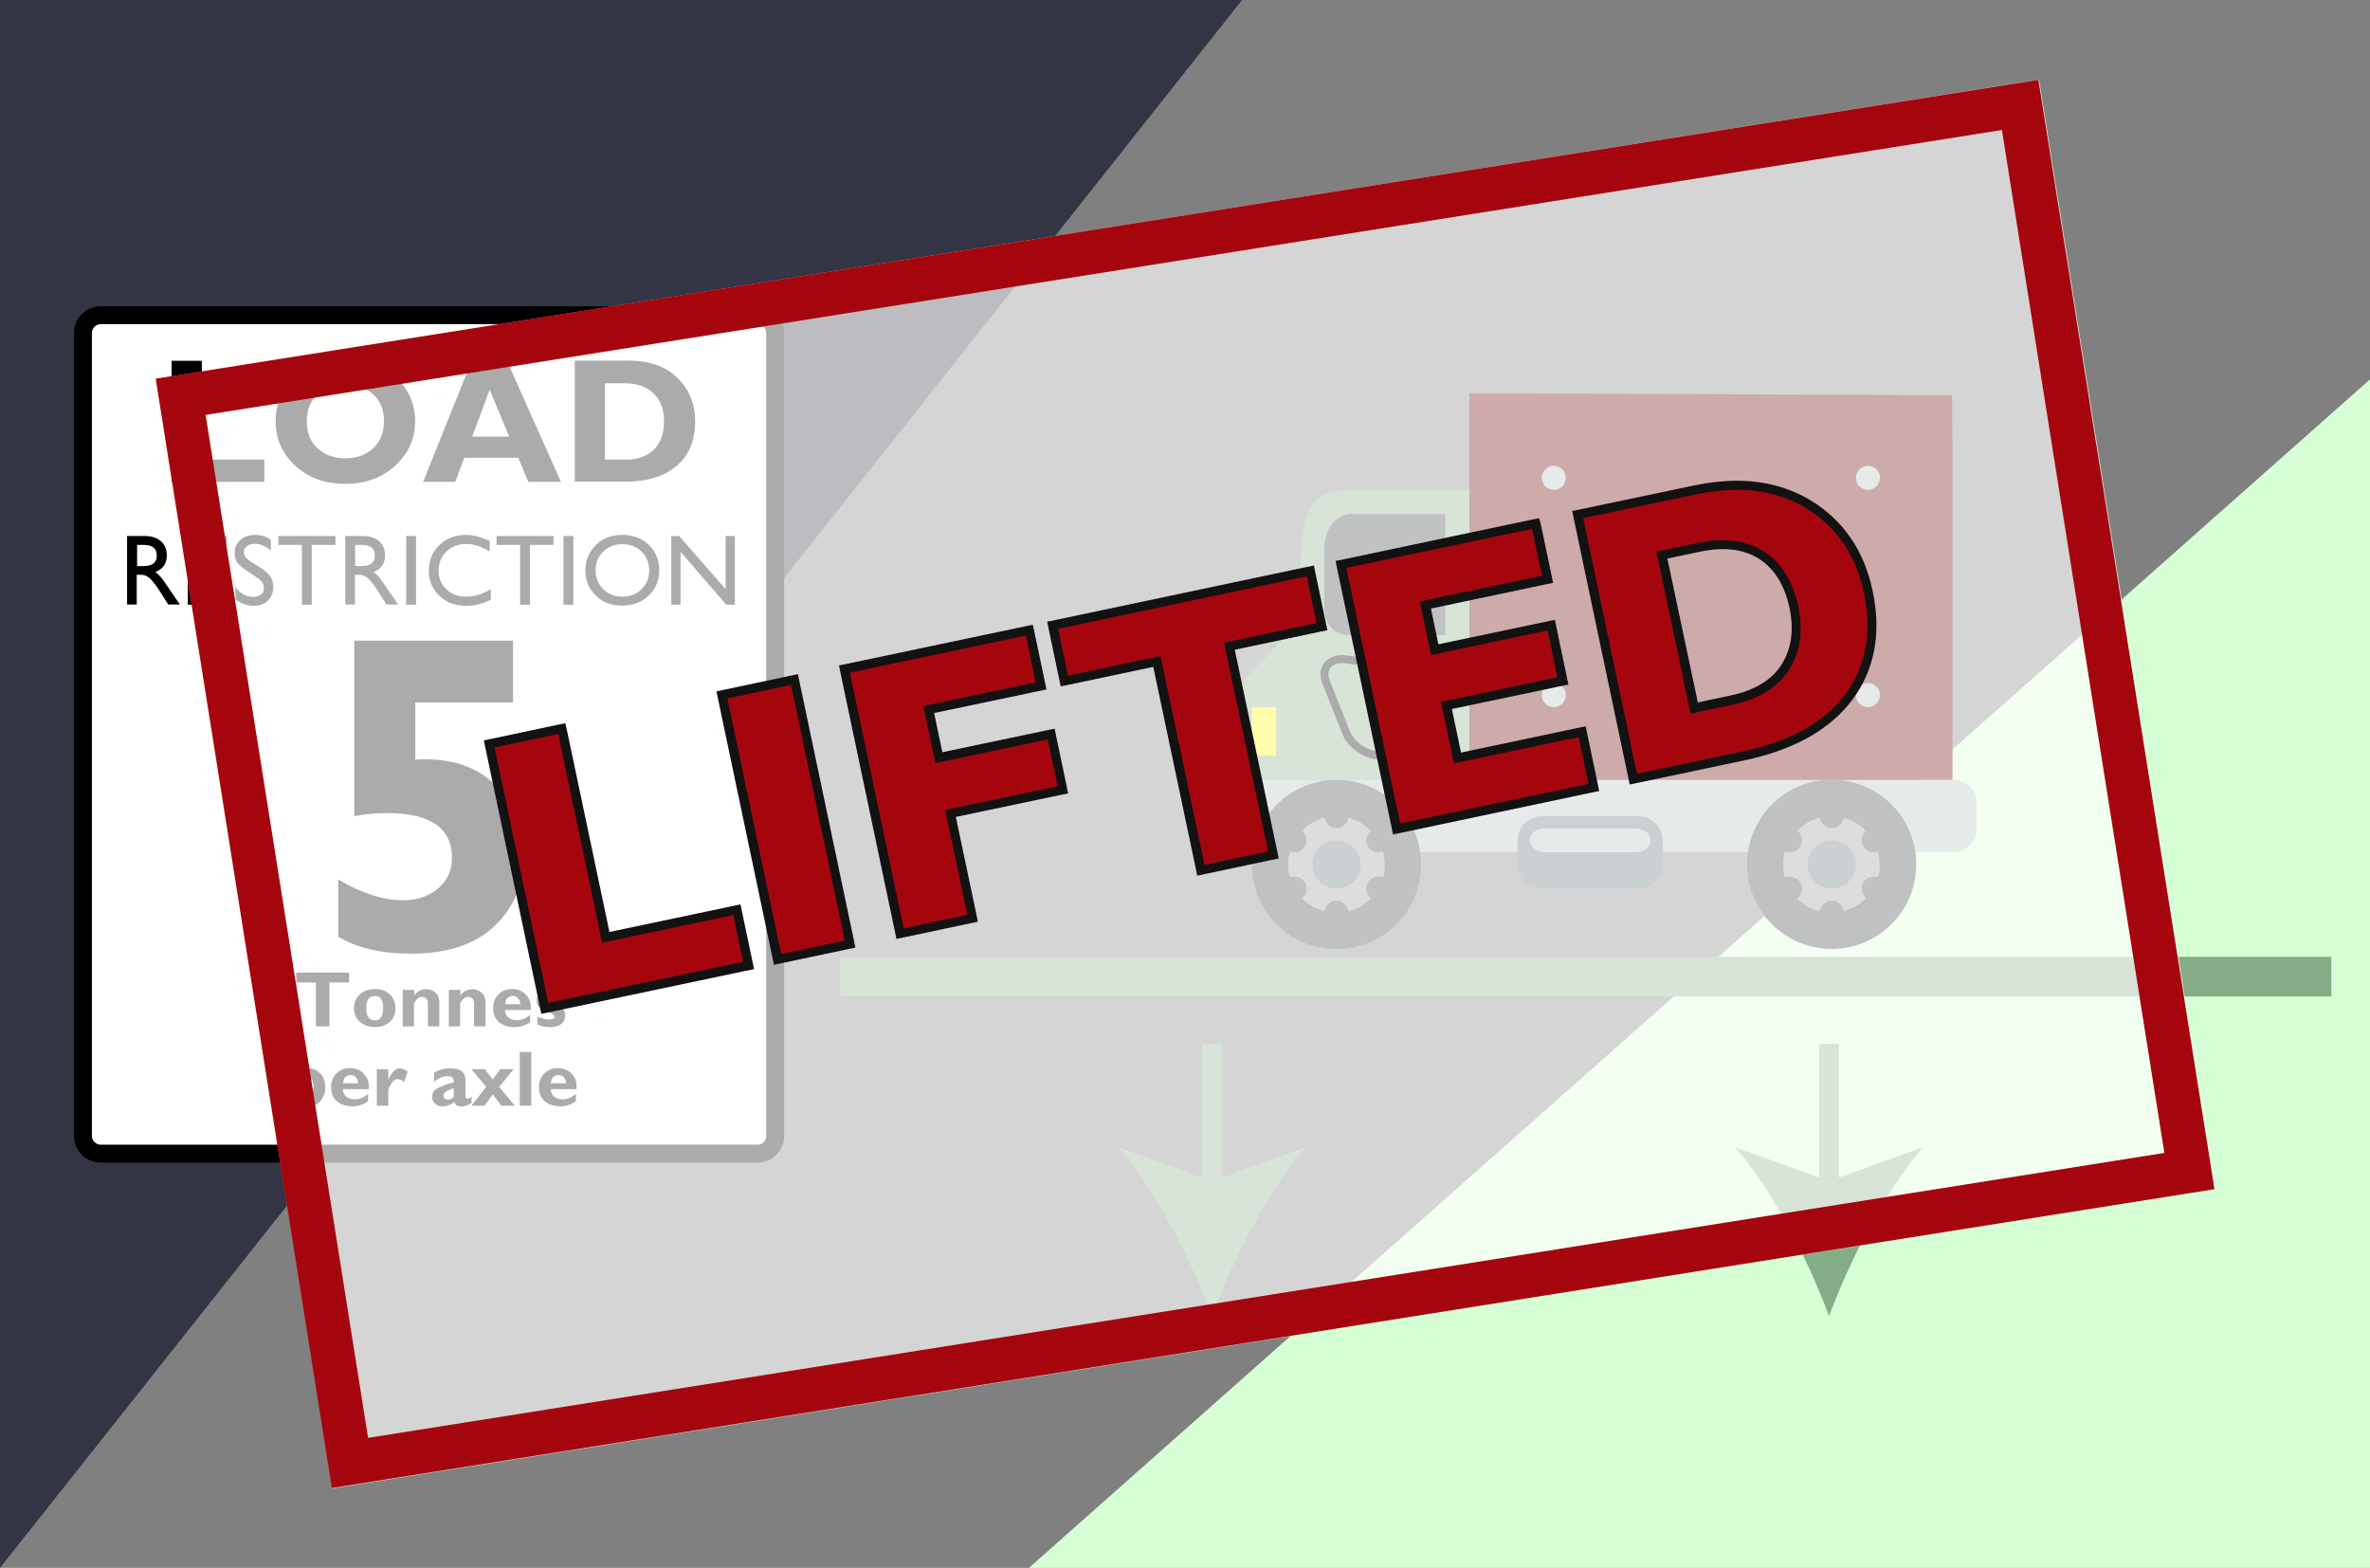 <?xml version="1.0" encoding="utf-8"?>
<!-- Generator: Adobe Illustrator 27.4.0, SVG Export Plug-In . SVG Version: 6.00 Build 0)  -->
<svg version="1.1" id="Layer_1" xmlns="http://www.w3.org/2000/svg" xmlns:xlink="http://www.w3.org/1999/xlink" x="0px" y="0px"
	 viewBox="0 0 1300 860" style="enable-background:new 0 0 1300 860;" xml:space="preserve">
<rect x="0" y="0" width="1300" height="860" fill="#808080" stroke="none"/>
<style type="text/css">
	.st0{fill:#D7FFD6;}
	.st1{fill:#333444;}
	.st2{fill:#B2C1C0;}
	.st3{fill:#3E4347;}
	.st4{fill:#999999;}
	.st5{fill:#660000;}
	.st6{fill:#85AD85;}
	.st7{fill:#FFFF00;}
	.st8{fill:#62727A;}
	.st9{fill:#85AD85;stroke:#000000;stroke-width:4.355;stroke-miterlimit:10;}
	.st10{fill:none;stroke:#85AD85;stroke-width:21.698;stroke-miterlimit:10;}
	.st11{fill:none;stroke:#85AD85;stroke-width:10.849;stroke-miterlimit:10;}
	.st12{fill:#FFFFFE;stroke:#000000;stroke-width:9.843;stroke-miterlimit:10;}
	.st13{opacity:0.67;fill:#FFFFFF;}
	.st14{fill:#A5060E;}
	.st15{fill:#121212;}
</style>
<polyline class="st0" points="1300,208.1 1300,860 564.4,860 "/>
<polyline class="st1" points="0,860 0,0 681.3,0 "/>
<g>
	<g>
		<path class="st2" d="M1084.3,441c0-7.3-6-13.3-13.3-13.3H673.4c-7.3,0-13.3,6-13.3,13.3v13.2c0,7.3,6,13.2,13.3,13.2H1071
			c7.3,0,13.3-6,13.3-13.2V441z"/>
		<ellipse class="st3" cx="733.1" cy="474.2" rx="46.4" ry="46.4"/>
		<ellipse class="st4" cx="733.1" cy="474.2" rx="26.5" ry="26.5"/>
		
			<ellipse transform="matrix(0.189 -0.982 0.982 0.189 349.141 1371.195)" class="st3" cx="1004.8" cy="474.2" rx="46.4" ry="46.4"/>
		
			<ellipse transform="matrix(0.16 -0.987 0.987 0.16 375.772 1390.067)" class="st4" cx="1004.8" cy="474.2" rx="26.5" ry="26.5"/>
		<path class="st5" d="M1070.8,216.8L806,215.7c0,28.4,0,17.9,0,39.8v172.3h265V255.5C1071,233.6,1070.8,246.9,1070.8,216.8z"/>
		<path class="st6" d="M752.9,268.8c-31.5,0-39.8,0-39.8,53c0,39.7-39.8,39.7-39.8,79.5v26.5H806v-159
			C806,268.8,769.5,268.8,752.9,268.8z"/>
		<rect x="686.7" y="388" class="st7" width="13.3" height="26.5"/>
		<path class="st3" d="M792.7,282h-53c0,0-13.3,1.5-13.3,19.9v31.7c0,0,0,14.7,13.3,14.7s53,0,53,0V282z"/>
		<path class="st3" d="M733.1,441c3.7,0,6.6,3,6.6,6.6c0,3.7-3,6.6-6.6,6.6c-3.7,0-6.6-3-6.6-6.6C726.4,444,729.4,441,733.1,441z"/>
		<path class="st3" d="M710.1,454.3c3.7,0,6.6,3,6.6,6.6c0,3.7-3,6.6-6.6,6.6c-3.7,0-6.6-3-6.6-6.6S706.4,454.3,710.1,454.3z"/>
		<path class="st3" d="M706.8,481.7c3.2-1.8,7.2-0.7,9.1,2.4c1.8,3.2,0.7,7.2-2.4,9.1c-3.2,1.8-7.2,0.7-9-2.4
			C702.5,487.6,703.6,483.5,706.8,481.7z"/>
		<ellipse class="st3" cx="733.1" cy="500.7" rx="6.6" ry="6.6"/>
		<path class="st3" d="M756,480.8c3.6,0,6.6,3,6.6,6.6s-3,6.6-6.6,6.6c-3.7,0-6.6-3-6.6-6.6S752.4,480.8,756,480.8z"/>
		<path class="st3" d="M756,454.3c3.6,0,6.6,3,6.6,6.6s-3,6.6-6.6,6.6c-3.7,0-6.6-3-6.6-6.6S752.4,454.3,756,454.3z"/>
		<ellipse class="st8" cx="733.1" cy="474.2" rx="13.3" ry="13.2"/>
		<path class="st3" d="M1004.8,441c3.7,0,6.6,3,6.6,6.6c0,3.7-3,6.6-6.6,6.6c-3.7,0-6.6-3-6.6-6.6C998.1,444,1001.1,441,1004.8,441z
			"/>
		<path class="st3" d="M981.8,454.3c3.7,0,6.6,3,6.6,6.6c0,3.7-3,6.6-6.6,6.6c-3.7,0-6.6-3-6.6-6.6S978.1,454.3,981.8,454.3z"/>
		<path class="st3" d="M978.5,481.7c3.2-1.8,7.2-0.7,9.1,2.4c1.8,3.2,0.7,7.2-2.4,9.1c-3.2,1.8-7.2,0.7-9-2.4
			C974.2,487.6,975.3,483.5,978.5,481.7z"/>
		<ellipse class="st3" cx="1004.8" cy="500.7" rx="6.6" ry="6.6"/>
		<path class="st3" d="M1027.7,480.8c3.7,0,6.6,3,6.6,6.6s-3,6.6-6.6,6.6s-6.6-3-6.6-6.6S1024.1,480.8,1027.7,480.8z"/>
		<path class="st3" d="M1027.7,454.3c3.7,0,6.6,3,6.6,6.6s-3,6.6-6.6,6.6s-6.6-3-6.6-6.6S1024.1,454.3,1027.7,454.3z"/>
		<ellipse class="st8" cx="1004.8" cy="474.2" rx="13.3" ry="13.2"/>
		<path class="st2" d="M852.3,255.5c3.7,0,6.6,3,6.6,6.6c0,3.7-3,6.6-6.6,6.6c-3.7,0-6.6-3-6.6-6.6S848.7,255.5,852.3,255.5z"/>
		<path class="st2" d="M1024.6,255.5c3.7,0,6.6,3,6.6,6.6c0,3.7-3,6.6-6.6,6.6c-3.7,0-6.6-3-6.6-6.6S1021,255.5,1024.6,255.5z"/>
		<path class="st2" d="M852.3,374.7c3.7,0,6.6,3,6.6,6.6c0,3.7-3,6.6-6.6,6.6c-3.7,0-6.6-3-6.6-6.6S848.7,374.7,852.3,374.7z"/>
		<path class="st2" d="M1024.6,374.7c3.7,0,6.6,3,6.6,6.6c0,3.7-3,6.6-6.6,6.6c-3.7,0-6.6-3-6.6-6.6S1021,374.7,1024.6,374.7z"/>
		<path class="st8" d="M912,474.2c0,7.3-6,13.2-13.3,13.2h-53c-7.3,0-13.3-6-13.3-13.2v-13.3c0-7.3,6-13.2,13.3-13.2h53
			c7.3,0,13.3,6,13.3,13.2V474.2z"/>
		<path class="st2" d="M847.4,454.3c-4.6,0-8.3,3-8.3,6.6c0,3.7,3.7,6.6,8.3,6.6h49.7c4.6,0,8.3-3,8.3-6.6s-3.7-6.6-8.3-6.6H847.4z"
			/>
		<path class="st9" d="M736.4,361.5c-7.7,0-11.8,5.6-9.1,12.4l11.2,28.2c2.7,6.8,11.3,12.4,19,12.4h21.1c7.7,0,14.1-6,14.1-13.2
			v-26.5C792.7,367.5,736.4,361.5,736.4,361.5z"/>
		<path d="M782.4,382.9h-18c-1,0-1.7-0.8-1.7-1.7v-4.6h19.7V382.9z"/>
	</g>
</g>
<line class="st10" x1="460.9" y1="535.7" x2="1278.8" y2="535.7"/>
<g>
	<g>
		<line class="st11" x1="664.8" y1="656.4" x2="664.8" y2="572.6"/>
		<g>
			<path class="st6" d="M664.8,721.9c11.4-30.8,30.9-69,51.6-92.7l-51.6,18.7l-51.6-18.7C633.9,652.8,653.4,691,664.8,721.9z"/>
		</g>
	</g>
</g>
<g>
	<g>
		<line class="st11" x1="1003.3" y1="656.4" x2="1003.3" y2="572.6"/>
		<g>
			<path class="st6" d="M1003.3,721.9c11.4-30.8,30.9-69,51.6-92.7l-51.6,18.7l-51.6-18.7C972.3,652.8,991.8,691,1003.3,721.9z"/>
		</g>
	</g>
</g>
<path class="st12" d="M415.5,632.8H55.2c-5.3,0-9.7-4.4-9.7-9.7V182.6c0-5.3,4.4-9.7,9.7-9.7h360.3c5.3,0,9.7,4.4,9.7,9.7v440.5
	C425.2,628.5,420.8,632.8,415.5,632.8z"/>
<g>
	<path d="M94.1,197.9h16.6v54.2H145v12.2H94.1V197.9z"/>
	<path d="M151.2,231.1c0-9.4,3.5-17.4,10.6-24.2c7.1-6.7,16.3-10.1,27.7-10.1c11.3,0,20.5,3.4,27.6,10.1
		c7.1,6.7,10.6,14.8,10.6,24.2c0,9.5-3.6,17.6-10.9,24.3s-16.4,10-27.4,10c-11.1,0-20.2-3.3-27.4-9.9
		C154.8,248.9,151.2,240.7,151.2,231.1z M168.3,231.1c0,6.4,2,11.3,6,14.9c4,3.6,9.1,5.4,15.2,5.4s11.1-1.8,15.1-5.4
		c4-3.6,6-8.6,6-14.9c0-6.3-2-11.3-6-14.9c-4-3.6-9.1-5.4-15.1-5.4c-6.1,0-11.1,1.8-15.1,5.4C170.3,219.8,168.3,224.8,168.3,231.1z"
		/>
	<path d="M232.1,264.3l26.7-66.5H278l29.7,66.5h-17.9l-5.5-13.2h-29.6l-5,13.2H232.1z M259,239.5h20.3l-10.7-25.8L259,239.5z"/>
	<path d="M315.3,264.3v-66.5h29.4c11.5,0,20.5,3.2,26.9,9.5c6.5,6.4,9.7,14.3,9.7,23.7c0,10.7-3.4,18.9-10.2,24.6
		c-6.8,5.7-16.1,8.6-27.9,8.6h-27.9V264.3z M331.8,252.1h11.9c6.1,0,11-1.8,14.8-5.3c3.8-3.6,5.7-8.8,5.7-15.8
		c0-6.6-1.9-11.7-5.8-15.3c-3.8-3.7-9.2-5.5-16.1-5.5h-10.5V252.1z"/>
	<path d="M69.7,331.7V294h9.5c3.9,0,7,1,9.1,2.9c2.2,1.9,3.2,4.5,3.2,7.8c0,4.4-2.1,7.4-6.3,9.1c1.6,0.9,3.7,3.3,6.1,7
		c1.3,1.9,2.6,3.9,4.1,6s2.6,3.7,3.3,4.8h-6.4l-4.7-7.4c-1.3-2.1-2.8-4.1-4.5-6c-1.6-1.9-3.6-2.9-5.8-2.9H75v16.3h-5.3V331.7z
		 M75.2,310.5h3.6c4.8,0,7.2-1.9,7.2-5.8s-2.4-5.8-7.1-5.8h-3.7V310.5z"/>
	<path d="M103,331.7V294h21.4v4.9h-16v11.4h15.4v4.9h-15.4v11.6h16.5v4.9L103,331.7L103,331.7z"/>
	<path d="M129.1,321.9c2.7,3.7,6,5.5,9.7,5.5c1.7,0,3.2-0.4,4.3-1.3c1.2-0.9,1.7-2,1.7-3.5c0-1.3-0.4-2.5-1.2-3.5s-2.6-2.4-5.5-4.2
		c-2.6-1.7-4.9-3.3-6.7-4.9s-2.7-3.8-2.7-6.5c0-3.2,1.1-5.6,3.2-7.4c2.1-1.8,4.9-2.7,8.3-2.7c3.1,0,5.9,0.9,8.4,2.7v6
		c-1-1-2.2-1.8-3.8-2.6c-1.5-0.8-3.2-1.2-5.1-1.2c-1.8,0-3.2,0.4-4.3,1.3s-1.6,1.9-1.6,3.2c0,1.4,0.5,2.5,1.5,3.5s2.8,2.2,5.3,3.6
		c3.7,2.3,6.2,4.3,7.4,6c1.3,1.6,1.9,3.7,1.9,6.1c0,3-1,5.5-2.9,7.4c-2,1.9-4.5,2.9-7.5,2.9c-4,0-7.5-1.2-10.3-3.5L129.1,321.9
		L129.1,321.9z"/>
	<path d="M152.7,294H184v4.9h-13v32.8h-5.4v-32.8h-12.9L152.7,294L152.7,294z"/>
	<path d="M189.4,331.7V294h9.5c3.9,0,7,1,9.1,2.9c2.2,1.9,3.2,4.5,3.2,7.8c0,4.4-2.1,7.4-6.3,9.1c1.6,0.9,3.7,3.3,6.1,7
		c1.3,1.9,2.6,3.9,4.1,6s2.6,3.7,3.3,4.8H212l-4.7-7.4c-1.3-2.1-2.8-4.1-4.5-6c-1.6-1.9-3.6-2.9-5.8-2.9h-2.3v16.3h-5.3V331.7z
		 M194.8,310.5h3.6c4.8,0,7.2-1.9,7.2-5.8s-2.4-5.8-7.1-5.8h-3.7V310.5z"/>
	<path d="M222.8,294h5.4v37.7h-5.4V294z"/>
	<path d="M268.6,296.6v5.9c-4.4-2.8-8.7-4.1-12.9-4.1c-4.4,0-8,1.4-10.8,4.1c-2.9,2.8-4.3,6.2-4.3,10.4c0,4.2,1.4,7.6,4.2,10.3
		c2.8,2.7,6.4,4.1,10.9,4.1c4.5,0,9-1.4,13.5-4.1v5.8c-4.6,2.2-9,3.3-13.3,3.3c-6.3,0-11.4-1.9-15.1-5.7c-3.8-3.8-5.6-8.2-5.6-13.3
		c0-5.8,1.9-10.6,5.8-14.3c3.9-3.7,8.8-5.6,14.8-5.6c1.3,0,2.9,0.2,4.8,0.5C262.3,294.3,265,295.2,268.6,296.6z"/>
	<path d="M272.3,294h31.3v4.9h-12.9v32.8h-5.4v-32.8h-12.9V294H272.3z"/>
	<path d="M309.1,294h5.4v37.7h-5.4V294z"/>
	<path d="M321.1,312.8c0-5.4,1.9-9.9,5.6-13.7c3.8-3.8,8.7-5.7,14.7-5.7c5.8,0,10.7,1.8,14.5,5.5s5.7,8.3,5.7,13.9
		c0,5.5-1.9,10.1-5.7,13.8c-3.8,3.7-8.7,5.6-14.7,5.6c-5.9,0-10.7-1.9-14.5-5.6C323,323,321.1,318.4,321.1,312.8z M326.7,312.8
		c0,4.1,1.4,7.6,4.2,10.4c2.8,2.7,6.3,4.1,10.5,4.1s7.7-1.4,10.5-4.1c2.8-2.8,4.2-6.2,4.2-10.3c0-4.1-1.4-7.6-4.2-10.3
		c-2.8-2.8-6.3-4.1-10.5-4.1s-7.8,1.4-10.5,4.1C328.1,305.2,326.7,308.6,326.7,312.8z"/>
	<path d="M368.2,294h4.3l25.5,29.1V294h5.1v37.7h-4.7l-25.1-29v29h-5.1L368.2,294L368.2,294z"/>
</g>
<g>
	<path d="M194.3,351.4h87.1v33.9h-53.6V417c0.4-0.3,1.4-0.5,2.9-0.5h2.7c17.1,0,30.4,5.3,39.8,15.8c9.4,10.4,14.2,22.7,14.2,36.6
		c0,15.9-5.4,28.8-16.1,39c-10.6,10.1-25.9,15.2-45.6,15.2c-16.5,0-29.8-3.1-40.2-9.3v-31.4c12.8,7.6,24.7,11.4,35.6,11.4
		c7.7,0,14-2.1,19.1-6.4c5.2-4.3,7.7-9.9,7.7-16.9c0-16.3-11.9-24.5-35.6-24.5c-6.3,0-12.3,0.6-18,1.7L194.3,351.4L194.3,351.4z"/>
</g>
<g>
	<path d="M162.5,533.5h29v5.4h-10.8V563h-7.4v-24.1h-10.8V533.5z"/>
	<path d="M194.2,552.9c0-3.1,1.1-5.6,3.2-7.5c2.1-1.9,4.9-2.9,8.4-2.9c3.3,0,5.9,1,8,2.9c2,1.9,3.1,4.4,3.1,7.6
		c0,3.3-1.1,5.9-3.3,7.7s-4.8,2.7-7.9,2.7c-3.4,0-6.2-1-8.3-2.9C195.2,558.6,194.2,556,194.2,552.9z M200.9,553
		c0,4.5,1.6,6.7,4.8,6.7c3,0,4.5-2.3,4.5-6.8c0-4.4-1.5-6.6-4.5-6.6C202.4,546.3,200.9,548.5,200.9,553z"/>
	<path d="M220.9,563v-20h6.3v3c1.7-2.3,3.9-3.4,6.6-3.4c2.1,0,3.9,0.7,5.2,2c1.4,1.3,2,3.2,2,5.7V563h-6.3v-12.2
		c0-1.4-0.3-2.4-0.8-3s-1.3-1-2.4-1c-1.5,0-3,1.1-4.4,3.4V563H220.9z"/>
	<path d="M246.2,563v-20h6.3v3c1.7-2.3,3.9-3.4,6.6-3.4c2.1,0,3.9,0.7,5.2,2c1.4,1.3,2,3.2,2,5.7V563H260v-12.2c0-1.4-0.3-2.4-0.8-3
		s-1.3-1-2.4-1c-1.5,0-3,1.1-4.4,3.4V563H246.2z"/>
	<path d="M291.2,552.7v1.3H277c0,1.7,0.6,3,1.8,4.1c1.2,1,2.7,1.5,4.7,1.5c2.6,0,5.1-1,7.3-3v4.1c-2.6,1.8-5.4,2.7-8.5,2.7
		c-3.8,0-6.7-1-8.8-2.9c-2-1.9-3-4.4-3-7.5c0-3,1-5.6,2.9-7.5c1.9-2,4.5-3,7.6-3c3,0,5.4,1,7.3,2.9
		C290.2,547.3,291.2,549.8,291.2,552.7z M284.3,547.7c-0.7-0.9-1.7-1.4-3-1.4c-1.1,0-2.1,0.4-2.9,1.1c-0.8,0.7-1.2,1.8-1.3,3.4h8.3
		C285.4,549.6,285,548.6,284.3,547.7z"/>
	<path d="M294.8,557.7c1.2,0.5,2.3,0.9,3.3,1.1c1,0.3,2.1,0.4,3.1,0.4c2,0,3-0.5,3-1.5c0-0.7-0.7-1.3-2.2-2c-1.1-0.5-2.3-1-3.5-1.4
		c-1.4-0.6-2.4-1.3-3.1-2.2s-1-2-1-3.2c0-2,0.8-3.5,2.3-4.6c1.6-1.1,3.5-1.7,5.9-1.7c2.5,0,4.6,0.5,6.4,1.5v4.6
		c-1-0.6-2.1-1.2-3.3-1.7s-2.3-0.7-3.2-0.7c-1.5,0-2.3,0.4-2.3,1.3v0.2c0,0.5,0.6,1,1.7,1.5c2.5,1,3.8,1.6,4.1,1.8
		c2.7,1.4,4,3.3,4,5.6c0,2.2-0.7,3.8-2.2,5c-1.4,1.1-3.4,1.7-5.8,1.7c-2.9,0-5.3-0.5-7.2-1.4L294.8,557.7L294.8,557.7z"/>
	<path d="M163.5,588c1.9-1.4,3.9-2,5.8-2c2.6,0,4.7,1,6.5,2.9s2.6,4.5,2.6,7.6c0,2.9-0.9,5.4-2.6,7.4c-1.7,2-4.1,3-7.1,3
		c-1.9,0-3.7-0.5-5.2-1.4v10.8h-6.3v-29.9h6.3V588z M163.5,592v9.4c1.2,0.8,2.4,1.2,3.7,1.2c1.5,0,2.6-0.5,3.5-1.6s1.3-2.5,1.3-4.4
		c0-4.1-1.6-6.2-4.7-6.2C166.1,590.5,164.8,591,163.5,592z"/>
	<path d="M202.3,596.1v1.3h-14.2c0,1.7,0.6,3,1.8,4.1c1.2,1,2.7,1.5,4.7,1.5c2.6,0,5.1-1,7.3-3v4.1c-2.6,1.8-5.4,2.7-8.5,2.7
		c-3.8,0-6.7-1-8.8-2.9c-2-1.9-3-4.4-3-7.5c0-3,1-5.6,2.9-7.5c1.9-2,4.5-3,7.6-3c3,0,5.4,1,7.3,2.9
		C201.4,590.8,202.3,593.2,202.3,596.1z M195.4,591.1c-0.7-0.9-1.7-1.4-3-1.4c-1.1,0-2.1,0.4-2.9,1.1c-0.8,0.7-1.2,1.8-1.3,3.4h8.3
		C196.5,593,196.1,592,195.4,591.1z"/>
	<path d="M206.7,606.5v-20h6.3v5.9c1.3-2.8,2.5-4.6,3.4-5.3s1.9-1.1,3.1-1.1c1.1,0,2.4,0.6,4.1,1.8l-1.8,5.6c-0.8-0.5-1.4-0.9-2-1.1
		c-0.6-0.3-1.1-0.4-1.7-0.4c-2,0-3.7,2-5.1,5.9v8.7L206.7,606.5L206.7,606.5z"/>
	<path d="M248.9,593.1c0-1.9-1.1-2.8-3.4-2.8c-2.7,0-5.2,1.1-7.4,3.2v-5.1c2.7-1.6,5.6-2.4,8.8-2.4c5.6,0,8.4,2.1,8.4,6.2v8.8
		c0,1.1,0.4,1.7,1.1,1.7c0.5,0,1.3-0.4,2.3-1.2v3.5c-2,1.3-4,1.9-5.9,1.9s-3.1-0.8-3.5-2.4c-2.3,1.6-4.5,2.4-6.6,2.4
		c-1.6,0-2.9-0.5-4-1.5s-1.7-2.1-1.7-3.5c0-1.8,0.6-3.3,1.8-4.2c1.2-1,3.7-2.1,7.5-3.3l2.7-0.8L248.9,593.1L248.9,593.1z
		 M248.9,596.8c-2.4,0.9-3.9,1.6-4.6,2.2c-0.6,0.6-1,1.2-1,2c0,0.6,0.2,1.1,0.6,1.6c0.4,0.4,0.9,0.6,1.6,0.6c1.1,0,2.3-0.5,3.4-1.5
		V596.8z"/>
	<path d="M258.6,606.5l8.1-10.3l-8.1-9.7h7.4l4.3,5.7l4-5.7h7.4l-7.9,9.7l8.6,10.3H275l-4.7-6.2l-4.6,6.2H258.6z"/>
	<path d="M285.1,606.5V577h6.3v29.5H285.1z"/>
	<path d="M316.3,596.1v1.3h-14.2c0,1.7,0.6,3,1.8,4.1c1.2,1,2.7,1.5,4.7,1.5c2.6,0,5.1-1,7.3-3v4.1c-2.6,1.8-5.4,2.7-8.5,2.7
		c-3.8,0-6.7-1-8.8-2.9c-2-1.9-3-4.4-3-7.5c0-3,1-5.6,2.9-7.5c1.9-2,4.5-3,7.6-3c3,0,5.4,1,7.3,2.9
		C315.4,590.8,316.3,593.2,316.3,596.1z M309.4,591.1c-0.7-0.9-1.7-1.4-3-1.4c-1.1,0-2.1,0.4-2.9,1.1c-0.8,0.7-1.2,1.8-1.3,3.4h8.3
		C310.5,593,310.2,592,309.4,591.1z"/>
</g>
<rect x="127.2" y="122" transform="matrix(0.988 -0.157 0.157 0.988 -59.371 107.211)" class="st13" width="1045.6" height="616.1"/>
<path class="st14" d="M1098.1,71.3l89.1,561.1L201.9,788.7l-89.1-561.1L1098.1,71.3 M1118.1,43.8L85.4,207.7l96.6,608.5
	l1032.7-163.9L1118.1,43.8L1118.1,43.8z"/>
<g>
	<g>
		<polygon class="st14" points="268.3,408 308.1,399.7 332.3,514.1 404.2,499 410.6,529.6 298.9,553.1 		"/>
		<path class="st15" d="M306.2,402.6l24.1,114.5l71.9-15.2l5.4,25.7l-106.9,22.5L271.3,410L306.2,402.6 M310.1,396.7l-4.9,1
			l-34.9,7.4l-4.9,1l1,4.9l29.5,140.2l1,4.9l4.9-1l106.9-22.5l4.9-1l-1-4.9l-5.4-25.7l-1-4.9l-4.9,1l-67,14.1l-23.1-109.6
			L310.1,396.7L310.1,396.7z"/>
	</g>
	<g>
		
			<rect x="410.8" y="375.4" transform="matrix(0.979 -0.206 0.206 0.979 -83.379 98.505)" class="st14" width="40.7" height="148.2"/>
		<path class="st15" d="M433.9,375.7l29.5,140.2l-34.9,7.4l-29.5-140.2L433.9,375.7 M437.7,369.8l-4.9,1l-34.9,7.4l-4.9,1l1,4.9
			l29.5,140.2l1,4.9l4.9-1l34.9-7.4l4.9-1l-1-4.9l-29.5-140.2L437.7,369.8L437.7,369.8z"/>
	</g>
	<g>
		<polygon class="st14" points="463.2,367 564.6,345.6 571.1,376.2 509.5,389.2 515,415.6 576.6,402.6 583.1,433.2 521.5,446.2 
			533.6,503.7 493.8,512.1 		"/>
		<path class="st15" d="M562.7,348.6l5.4,25.7l-61.6,13l6.6,31.3l61.6-13l5.4,25.7l-61.6,13l12.1,57.5l-34.9,7.4l-29.5-140.2
			L562.7,348.6 M566.5,342.7l-4.9,1L465.1,364l-4.9,1l1,4.9l29.5,140.2l1,4.9l4.9-1l34.9-7.4l4.9-1l-1-4.9l-11.1-52.6l56.7-11.9
			l4.9-1l-1-4.9l-5.4-25.7l-1-4.9l-4.9,1l-56.7,11.9l-4.5-21.5l56.7-11.9l4.9-1l-1-4.9l-5.4-25.7L566.5,342.7L566.5,342.7z"/>
	</g>
	<g>
		<polygon class="st14" points="634.6,362.8 583.8,373.5 577.4,342.9 718.7,313.2 725.2,343.8 674.4,354.4 698.5,468.9 658.7,477.3 
					"/>
		<path class="st15" d="M716.8,316.1l5.4,25.7l-50.8,10.7L695.6,467l-34.9,7.4l-24.1-114.5l-50.8,10.7l-5.4-25.7L716.8,316.1
			 M720.7,310.2l-4.9,1L579.3,340l-4.9,1l1,4.9l5.4,25.7l1,4.9l4.9-1l45.9-9.7l23.1,109.6l1,4.9l4.9-1l34.9-7.4l4.9-1l-1-4.9
			l-23.1-109.6l45.9-9.7l4.9-1l-1-4.9l-5.4-25.7L720.7,310.2L720.7,310.2z"/>
	</g>
	<g>
		<polygon class="st14" points="735.5,309.6 842.4,287.1 848.8,317.7 781.8,331.8 786.9,356.3 850.9,342.9 857.3,373.5 793.4,386.9 
			799.4,415.7 867.9,401.3 874.3,431.9 766.1,454.7 		"/>
		<path class="st15" d="M840.4,290.1l5.4,25.7l-67,14.1l6.2,29.4l63.9-13.5l5.4,25.7L790.4,385l7.1,33.7l68.4-14.4l5.4,25.7
			L768,451.7l-29.5-140.2L840.4,290.1 M844.3,284.2l-4.9,1l-101.9,21.5l-4.9,1l1,4.9l29.5,140.2l1,4.9l4.9-1l103.3-21.8l4.9-1
			l-1-4.9l-5.4-25.7l-1-4.9l-4.9,1l-63.5,13.4l-5-23.9l59-12.4l4.9-1l-1-4.9l-5.4-25.7l-1-4.9l-4.9,1l-59,12.4l-4.1-19.6l62.1-13.1
			l4.9-1l-1-4.9l-5.4-25.7L844.3,284.2L844.3,284.2z"/>
	</g>
	<g>
		<path class="st14" d="M865.4,282.3l64.3-13.5c8-1.7,15.8-2.6,23.1-2.6c14.8,0,28.1,3.6,39.5,10.6c17.2,10.5,28.2,26.6,32.6,48
			c4.7,22.4,1.1,41.8-10.8,57.7c-11.8,15.8-31.2,26.7-57.8,32.3l-60.3,12.7L865.4,282.3z M929.3,388.4l20.3-4.3
			c14-3,24-9.1,29.7-18.2c5.7-9.2,7.3-20.2,4.6-32.8c-2.7-13-8.7-22.6-17.7-28.5c-6-3.9-13.1-5.9-21.3-5.9c-4.2,0-8.7,0.5-13.5,1.5
			l-19.9,4.2L929.3,388.4z"/>
		<path class="st15" d="M952.7,268.7c14.4,0,27.1,3.4,38.2,10.2c16.6,10.2,27.1,25.6,31.5,46.3c4.6,21.7,1.1,40.3-10.3,55.7
			c-11.5,15.4-30.2,25.8-56.3,31.3l-57.9,12.2l-29.5-140.2l61.8-13C938,269.6,945.5,268.7,952.7,268.7 M927.3,391.4l22.8-4.8
			c14.8-3.1,25.2-9.6,31.3-19.3c6.1-9.8,7.8-21.3,5-34.6c-2.9-13.8-9.2-23.8-18.7-30.1c-6.4-4.2-14-6.3-22.7-6.3
			c-4.4,0-9,0.5-14,1.6l-22.4,4.7L927.3,391.4 M952.7,263.7v5V263.7L952.7,263.7c-7.4,0-15.4,0.9-23.6,2.6l-61.8,13l-4.9,1l1,4.9
			l29.5,140.2l1,4.9l4.9-1l57.9-12.2c27.2-5.7,47.1-16.9,59.3-33.2c12.3-16.5,16.1-36.6,11.2-59.7c-4.6-22-16-38.7-33.8-49.6
			C981.6,267.4,967.9,263.7,952.7,263.7L952.7,263.7z M914.6,306.4l17.5-3.7c4.6-1,8.9-1.5,12.9-1.5c7.7,0,14.4,1.8,20,5.4
			c8.5,5.6,13.9,14.4,16.6,26.9c2.5,12.1,1.1,22.2-4.3,30.9c-5.3,8.5-14.8,14.3-28.1,17.1l-17.9,3.8L914.6,306.4L914.6,306.4z"/>
	</g>
</g>
</svg>
